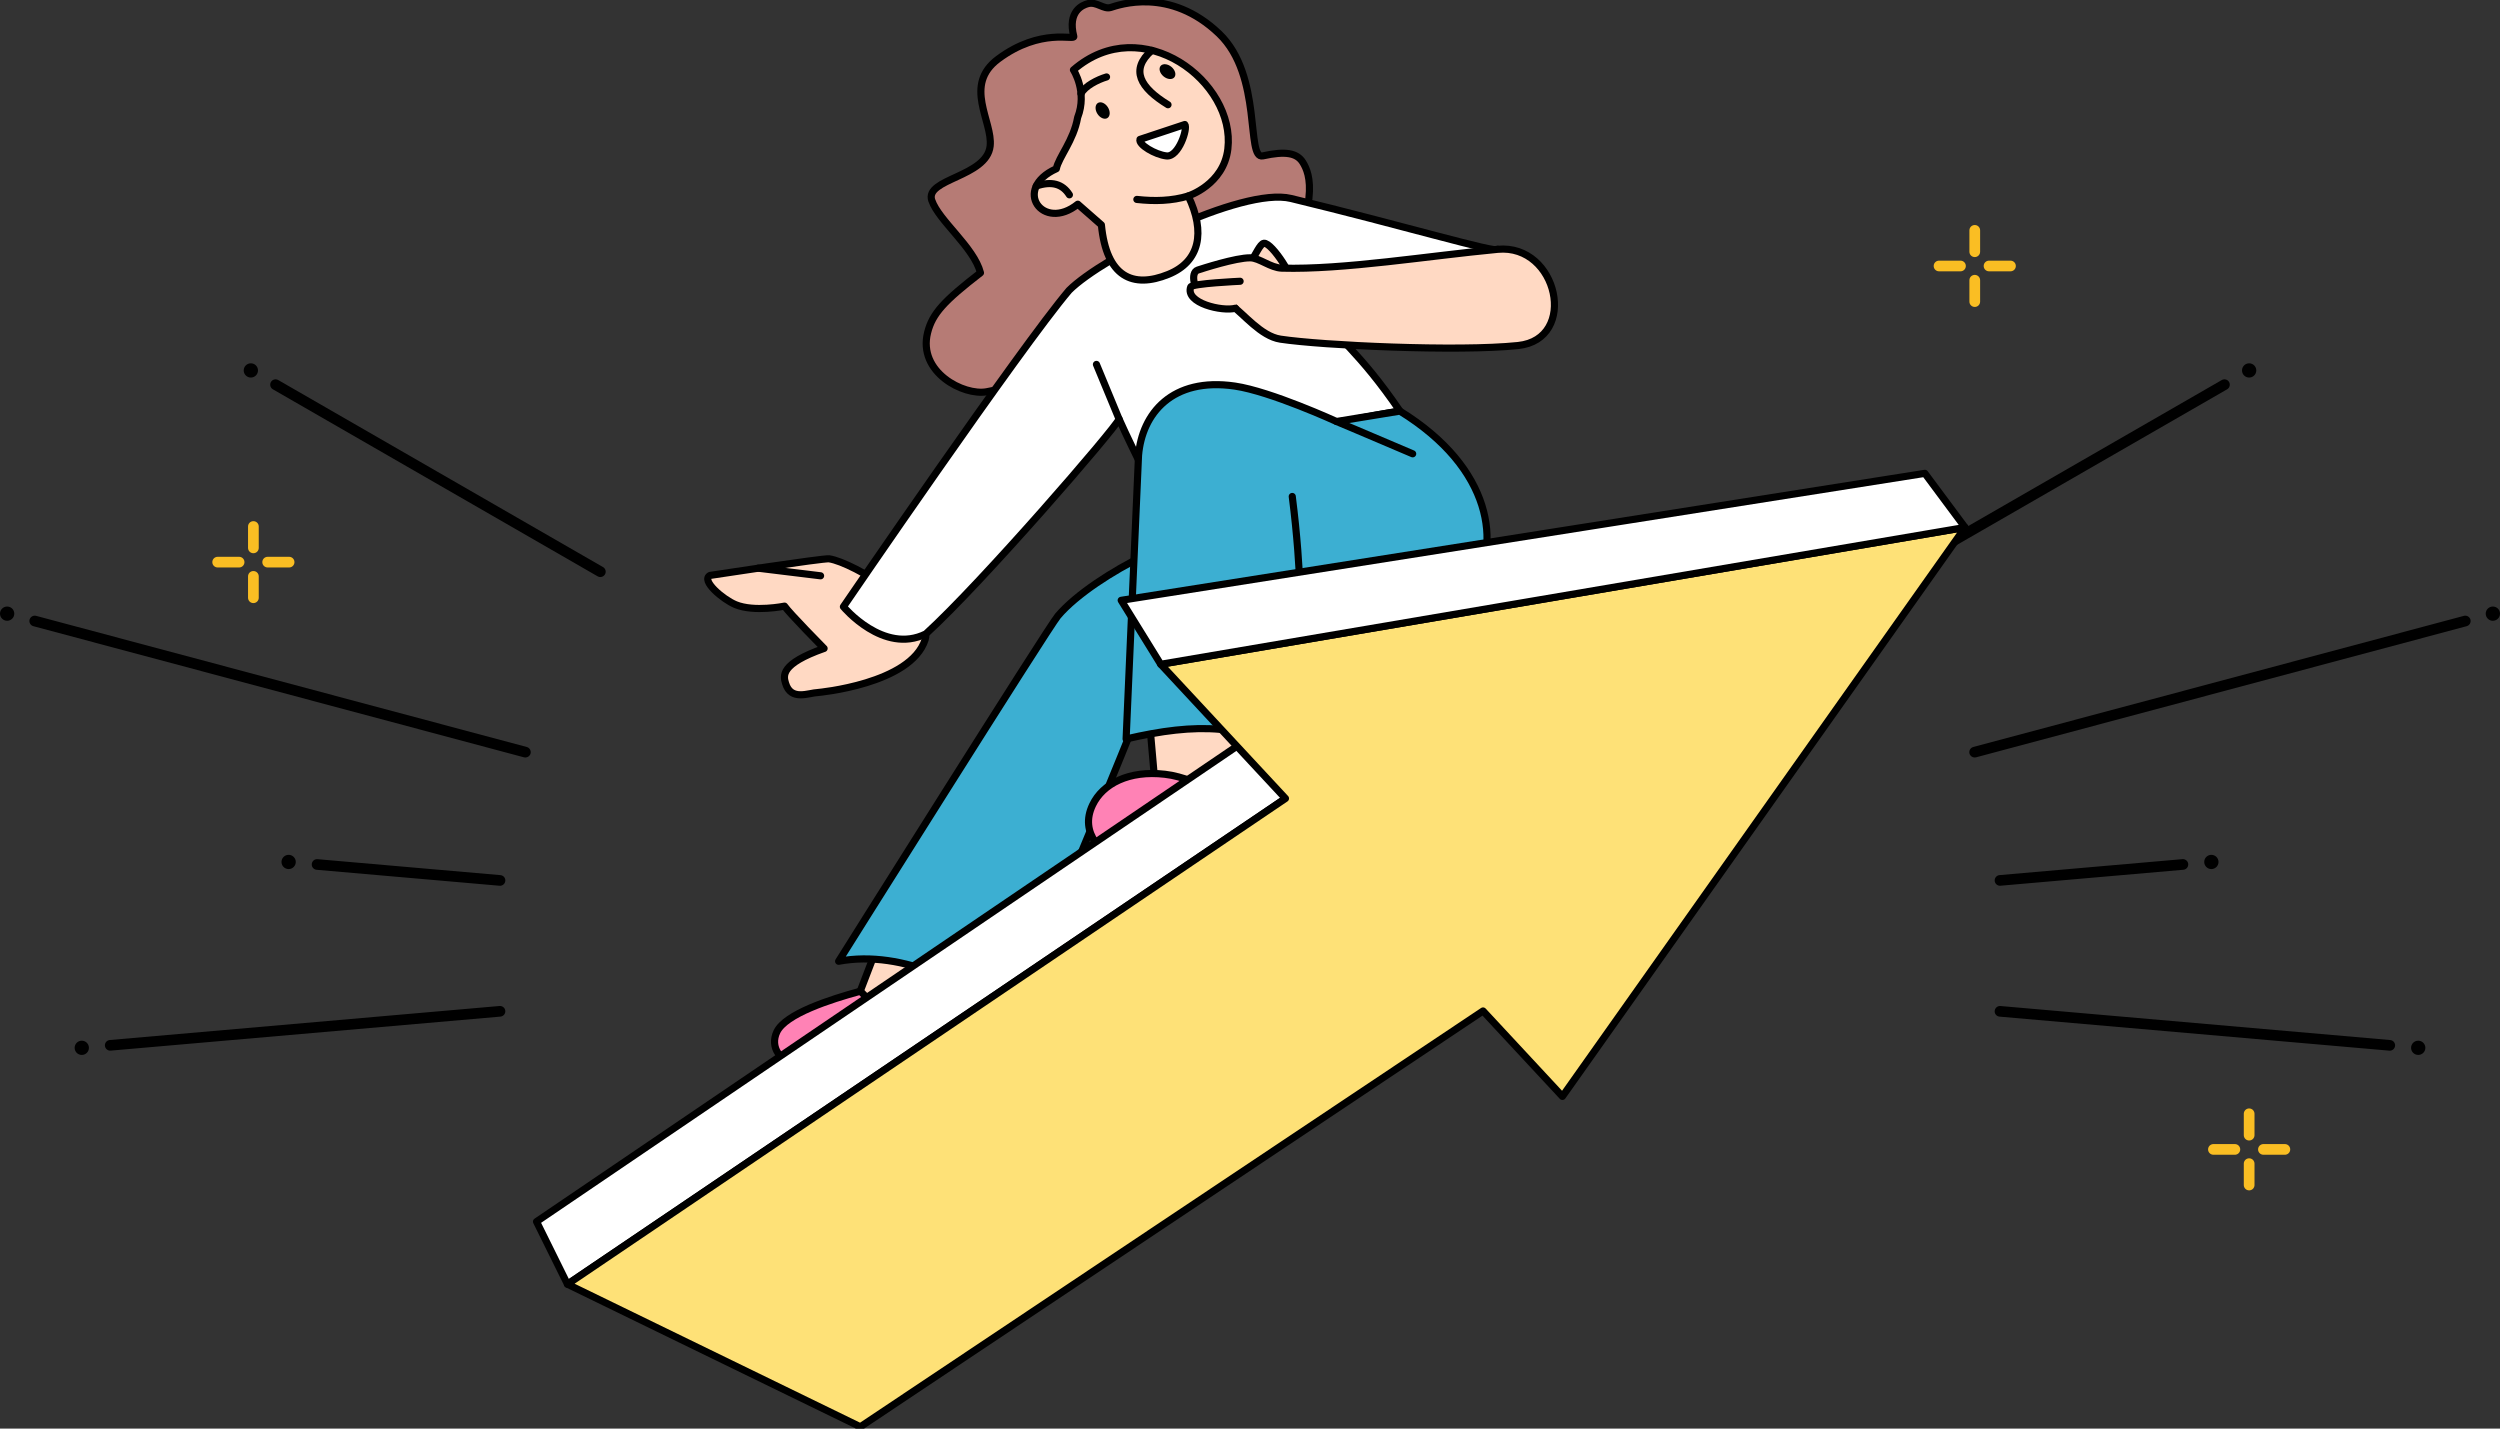 <svg width="350" height="200" viewBox="0 0 350 200" fill="none" xmlns="http://www.w3.org/2000/svg">
<rect x="0" y="0" width="350" height="200" fill="#333333" stroke="none"/>
<g clip-path="url(#clip0_809_7303)">
<path d="M35.119 52.858C35.671 52.858 36.119 52.412 36.119 51.861C36.119 51.31 35.671 50.863 35.119 50.863C34.567 50.863 34.119 51.31 34.119 51.861C34.119 52.412 34.567 52.858 35.119 52.858Z" fill="black"/>
<path d="M84.048 80.788C83.923 80.788 83.793 80.758 83.673 80.688L38.204 54.504C37.844 54.299 37.724 53.84 37.929 53.481C38.134 53.122 38.594 53.002 38.954 53.207L84.423 79.391C84.783 79.596 84.903 80.055 84.698 80.414C84.558 80.653 84.308 80.788 84.048 80.788Z" fill="black"/>
<path d="M40.409 121.671C40.961 121.671 41.409 121.224 41.409 120.673C41.409 120.122 40.961 119.676 40.409 119.676C39.857 119.676 39.409 120.122 39.409 120.673C39.409 121.224 39.857 121.671 40.409 121.671Z" fill="black"/>
<path d="M69.998 124.005C69.998 124.005 69.953 124.005 69.933 124.005L44.329 121.771C43.914 121.736 43.609 121.372 43.649 120.963C43.684 120.554 44.039 120.245 44.459 120.285L70.063 122.519C70.478 122.554 70.783 122.918 70.743 123.327C70.708 123.716 70.383 124.01 69.998 124.01V124.005Z" fill="black"/>
<path d="M1 86.909C1.552 86.909 2 86.463 2 85.912C2 85.361 1.552 84.914 1 84.914C0.448 84.914 0 85.361 0 85.912C0 86.463 0.448 86.909 1 86.909Z" fill="black"/>
<path d="M73.553 106.051C73.488 106.051 73.423 106.041 73.358 106.026L4.67 87.667C4.27 87.562 4.035 87.148 4.14 86.749C4.25 86.35 4.66 86.115 5.06 86.22L73.748 104.579C74.148 104.684 74.383 105.098 74.278 105.497C74.188 105.831 73.883 106.051 73.553 106.051Z" fill="black"/>
<path d="M11.449 147.692C12.002 147.692 12.449 147.246 12.449 146.695C12.449 146.144 12.002 145.697 11.449 145.697C10.897 145.697 10.449 146.144 10.449 146.695C10.449 147.246 10.897 147.692 11.449 147.692Z" fill="black"/>
<path d="M15.434 147.093C15.049 147.093 14.724 146.799 14.689 146.41C14.654 145.996 14.959 145.637 15.369 145.602L69.933 140.839C70.348 140.804 70.708 141.108 70.743 141.517C70.778 141.926 70.473 142.29 70.063 142.325L15.499 147.088C15.499 147.088 15.454 147.088 15.434 147.088V147.093Z" fill="black"/>
<path d="M314.881 52.858C315.433 52.858 315.881 52.412 315.881 51.861C315.881 51.31 315.433 50.863 314.881 50.863C314.329 50.863 313.881 51.31 313.881 51.861C313.881 52.412 314.329 52.858 314.881 52.858Z" fill="black"/>
<path d="M265.952 80.788C265.692 80.788 265.442 80.653 265.302 80.414C265.097 80.055 265.217 79.601 265.577 79.391L311.046 53.207C311.406 53.002 311.866 53.122 312.071 53.481C312.276 53.84 312.156 54.294 311.796 54.504L266.327 80.688C266.207 80.758 266.082 80.788 265.952 80.788Z" fill="black"/>
<path d="M309.591 121.671C310.143 121.671 310.591 121.224 310.591 120.673C310.591 120.122 310.143 119.676 309.591 119.676C309.039 119.676 308.591 120.122 308.591 120.673C308.591 121.224 309.039 121.671 309.591 121.671Z" fill="black"/>
<path d="M280.002 124.006C279.617 124.006 279.292 123.711 279.257 123.322C279.222 122.908 279.527 122.549 279.937 122.514L305.541 120.28C305.951 120.245 306.316 120.549 306.351 120.958C306.386 121.372 306.081 121.731 305.671 121.766L280.067 124.001C280.067 124.001 280.022 124.001 280.002 124.001V124.006Z" fill="black"/>
<path d="M349 86.909C349.552 86.909 350 86.463 350 85.912C350 85.361 349.552 84.914 349 84.914C348.448 84.914 348 85.361 348 85.912C348 86.463 348.448 86.909 349 86.909Z" fill="black"/>
<path d="M276.452 106.051C276.122 106.051 275.817 105.831 275.727 105.497C275.622 105.098 275.857 104.689 276.257 104.579L344.945 86.22C345.35 86.115 345.755 86.35 345.865 86.749C345.97 87.148 345.735 87.557 345.335 87.667L276.647 106.026C276.582 106.041 276.517 106.051 276.452 106.051Z" fill="black"/>
<path d="M338.551 147.69C339.103 147.69 339.551 147.244 339.551 146.693C339.551 146.142 339.103 145.695 338.551 145.695C337.998 145.695 337.551 146.142 337.551 146.693C337.551 147.244 337.998 147.69 338.551 147.69Z" fill="black"/>
<path d="M334.566 147.092C334.566 147.092 334.521 147.092 334.501 147.092L279.937 142.329C279.522 142.294 279.217 141.93 279.257 141.521C279.297 141.112 279.652 140.808 280.067 140.843L334.631 145.606C335.046 145.641 335.351 146.005 335.311 146.414C335.276 146.803 334.951 147.097 334.566 147.097V147.092Z" fill="black"/>
<path d="M35.475 84.434C35.06 84.434 34.725 84.1 34.725 83.686V80.693C34.725 80.279 35.06 79.945 35.475 79.945C35.89 79.945 36.225 80.279 36.225 80.693V83.686C36.225 84.1 35.89 84.434 35.475 84.434Z" fill="#FABE23"/>
<path d="M35.475 77.452C35.06 77.452 34.725 77.118 34.725 76.704V73.711C34.725 73.297 35.06 72.963 35.475 72.963C35.89 72.963 36.225 73.297 36.225 73.711V76.704C36.225 77.118 35.89 77.452 35.475 77.452Z" fill="#FABE23"/>
<path d="M33.474 79.447H30.475C30.06 79.447 29.725 79.113 29.725 78.699C29.725 78.285 30.06 77.951 30.475 77.951H33.474C33.889 77.951 34.224 78.285 34.224 78.699C34.224 79.113 33.889 79.447 33.474 79.447Z" fill="#FABE23"/>
<path d="M40.474 79.447H37.475C37.06 79.447 36.725 79.113 36.725 78.699C36.725 78.285 37.06 77.951 37.475 77.951H40.474C40.889 77.951 41.224 78.285 41.224 78.699C41.224 79.113 40.889 79.447 40.474 79.447Z" fill="#FABE23"/>
<path d="M276.467 42.973C276.052 42.973 275.717 42.639 275.717 42.225V39.233C275.717 38.819 276.052 38.484 276.467 38.484C276.882 38.484 277.217 38.819 277.217 39.233V42.225C277.217 42.639 276.882 42.973 276.467 42.973Z" fill="#FABE23"/>
<path d="M276.467 35.991C276.052 35.991 275.717 35.657 275.717 35.243V32.25C275.717 31.836 276.052 31.502 276.467 31.502C276.882 31.502 277.217 31.836 277.217 32.25V35.243C277.217 35.657 276.882 35.991 276.467 35.991Z" fill="#FABE23"/>
<path d="M274.467 37.986H271.467C271.052 37.986 270.717 37.652 270.717 37.238C270.717 36.824 271.052 36.49 271.467 36.49H274.467C274.882 36.49 275.217 36.824 275.217 37.238C275.217 37.652 274.882 37.986 274.467 37.986Z" fill="#FABE23"/>
<path d="M281.467 37.986H278.467C278.052 37.986 277.717 37.652 277.717 37.238C277.717 36.824 278.052 36.49 278.467 36.49H281.467C281.882 36.49 282.217 36.824 282.217 37.238C282.217 37.652 281.882 37.986 281.467 37.986Z" fill="#FABE23"/>
<path d="M314.881 166.653C314.466 166.653 314.131 166.319 314.131 165.905V162.912C314.131 162.498 314.466 162.164 314.881 162.164C315.296 162.164 315.631 162.498 315.631 162.912V165.905C315.631 166.319 315.296 166.653 314.881 166.653Z" fill="#FABE23"/>
<path d="M314.881 159.67C314.466 159.67 314.131 159.336 314.131 158.922V155.93C314.131 155.516 314.466 155.182 314.881 155.182C315.296 155.182 315.631 155.516 315.631 155.93V158.922C315.631 159.336 315.296 159.67 314.881 159.67Z" fill="#FABE23"/>
<path d="M312.881 161.666H309.881C309.466 161.666 309.131 161.332 309.131 160.918C309.131 160.504 309.466 160.17 309.881 160.17H312.881C313.296 160.17 313.631 160.504 313.631 160.918C313.631 161.332 313.296 161.666 312.881 161.666Z" fill="#FABE23"/>
<path d="M319.881 161.666H316.881C316.466 161.666 316.131 161.332 316.131 160.918C316.131 160.504 316.466 160.17 316.881 160.17H319.881C320.296 160.17 320.631 160.504 320.631 160.918C320.631 161.332 320.296 161.666 319.881 161.666Z" fill="#FABE23"/>
<path d="M123.936 129.635L120.066 139.72C121.011 144.119 124.871 147.276 128.716 147.51C135.371 147.919 139.161 133.78 139.161 133.78C139.161 133.78 129.091 126.059 123.936 129.635Z" fill="#FFD9C3" stroke="black" stroke-linecap="round" stroke-linejoin="round"/>
<path d="M130.457 28.069C131.407 30.877 136.347 34.608 137.266 38.194C132.167 42.134 130.537 43.89 129.867 46.553C128.462 52.134 134.932 55.431 138.126 54.847C157.291 51.331 182.225 36.872 183.245 27.77C183.565 24.937 182.875 23.501 182.4 22.738C181.58 21.406 179.95 21.122 176.795 21.825C174.39 22.364 176.81 10.598 170.686 4.728C163.771 -1.896 156.616 0.693 155.496 1.047C154.511 1.356 153.551 0.204 152.336 0.503C151.551 0.698 149.421 1.586 150.331 5.102C150.481 5.69 145.721 3.83 139.761 8.249C134.802 11.925 139.011 16.997 138.621 20.448C138.131 24.802 129.417 25.002 130.452 28.074L130.457 28.069Z" fill="#B67B75" stroke="black" stroke-linecap="round" stroke-linejoin="round"/>
<path d="M115.372 90.783C115.372 90.783 110.472 85.815 109.832 84.858C109.832 84.858 105.602 85.73 102.987 84.653C101.187 83.91 98.067 81.246 99.412 80.558C99.412 80.558 115.302 78.124 116.077 78.234C119.497 78.728 130.781 85.631 129.521 89.546C127.506 95.79 114.507 96.952 114.507 96.952C113.217 96.997 110.737 98.194 109.977 95.656C109.672 94.633 109.202 92.952 115.372 90.778V90.783Z" fill="#FFD9C3" stroke="black" stroke-linecap="round" stroke-linejoin="round"/>
<path d="M106.142 79.545L114.881 80.612" stroke="black" stroke-linecap="round" stroke-linejoin="round"/>
<path d="M117.406 134.578C117.406 134.578 146.815 87.741 148.11 86.224C153.34 80.09 168.475 73.202 168.15 75.96C167.445 81.945 141.446 142.997 141.446 142.997C136.356 138.035 126.501 132.883 117.411 134.578H117.406Z" fill="#3CAFD2" stroke="black" stroke-linecap="round" stroke-linejoin="round"/>
<path d="M179.49 112.768L177.63 99.975C176.73 93.367 161.835 94.464 160.83 99.841L161.83 111.237C160.885 113.072 177.89 114.763 179.49 112.768Z" fill="#FFD9C3" stroke="black" stroke-linecap="round" stroke-linejoin="round"/>
<path d="M179.489 112.767C172.89 113.076 168.17 108.981 163.095 108.398C158.035 107.814 154.385 109.725 152.97 112.677C151.04 116.702 154.285 119.63 157.59 121.086C162.565 123.281 173.77 122.029 178.505 118.847C180.624 117.42 180.184 112.732 179.485 112.762L179.489 112.767Z" fill="#FF82B5" stroke="black" stroke-linecap="round" stroke-linejoin="round"/>
<path d="M120.431 138.773C116.206 139.925 109.967 141.94 108.767 144.448C107.742 146.588 109.192 148.778 111.892 149.032C114.592 149.291 125.806 148.887 125.806 148.887C125.806 148.887 123.996 141.91 120.431 138.768V138.773Z" fill="#FF82B5" stroke="black" stroke-linecap="round" stroke-linejoin="round"/>
<path d="M180.74 27.785C173.831 26.119 154.346 35.965 149.671 40.648C142.816 48.723 118.077 84.942 118.077 84.942C118.077 84.942 123.692 91.695 129.622 88.743C137.402 81.671 156.186 59.945 156.676 58.668C157.586 60.753 159.581 64.798 159.581 64.798C160.996 65.087 189.91 58.314 195.995 57.556C190.2 49.042 186.84 47.147 185.56 44.529C184.53 38.868 209.775 35.8 209.685 34.903C209.685 35.536 196.14 31.501 180.745 27.785H180.74Z" fill="white" stroke="black" stroke-linecap="round" stroke-linejoin="round"/>
<path d="M180.405 39.231C181.645 39.6 178.08 33.884 176.94 34.059C176.415 34.138 175.82 35.595 174.92 36.986C173.775 38.762 179.17 38.862 180.405 39.231Z" fill="#FFD9C3" stroke="black" stroke-linecap="round" stroke-linejoin="round"/>
<path d="M209.679 34.903C218.119 34.11 220.999 47.487 212.534 48.374C204.134 49.252 185.07 48.364 179.255 47.482C176.53 47.068 174.13 43.945 172.41 42.738C172.41 42.738 167.58 41.556 167.17 39.457C167.03 38.748 167.12 37.99 167.695 37.806C168.27 37.621 173.01 36.07 175.045 36.095C176.33 36.11 177.865 37.496 179.455 37.541C188.045 37.786 199.984 35.816 209.684 34.903H209.679Z" fill="#FFD9C3" stroke="black" stroke-linecap="round" stroke-linejoin="round"/>
<path d="M173.615 39.377C173.615 39.377 166.88 39.681 166.7 40.175C165.89 42.439 171.115 43.646 172.965 43.153" fill="#FFD9C3"/>
<path d="M173.615 39.377C173.615 39.377 166.88 39.681 166.7 40.175C165.89 42.439 171.115 43.646 172.965 43.153" stroke="black" stroke-linecap="round" stroke-linejoin="round"/>
<path d="M150.281 9.79C159.9 1.441 173.02 11.481 171.9 20.857C171.305 25.855 166.35 27.436 166.35 27.436C168.805 32.528 167.965 36.628 163.57 38.413C158.585 40.438 154.9 38.768 154.195 31.486L150.891 28.588C146.016 32.518 141.636 26.439 147.886 23.625C148.211 21.995 150.301 19.685 150.871 16.448C152.275 12.842 150.286 9.795 150.286 9.795L150.281 9.79Z" fill="#FFD9C3" stroke="black" stroke-linecap="round" stroke-linejoin="round"/>
<path d="M151.336 13.123C151.846 12.06 153.681 11.137 154.916 10.773" stroke="black" stroke-linecap="round" stroke-linejoin="round"/>
<path d="M161.255 7.047C158.156 9.78 159.63 12.279 163.52 14.663" stroke="black" stroke-linecap="round" stroke-linejoin="round"/>
<path d="M165.87 17.432L159.595 19.516C159.355 20.24 161.72 21.656 163.315 21.831C165.025 22.015 166.32 17.94 165.875 17.432H165.87Z" fill="white" stroke="black" stroke-linecap="round" stroke-linejoin="round"/>
<path d="M155.036 16.527C155.44 16.273 155.468 15.595 155.1 15.012C154.731 14.43 154.105 14.164 153.701 14.418C153.297 14.673 153.268 15.351 153.637 15.933C154.005 16.516 154.632 16.782 155.036 16.527Z" fill="black"/>
<path d="M164.404 10.829C164.711 10.464 164.531 9.809 164.002 9.366C163.473 8.924 162.796 8.861 162.489 9.226C162.182 9.591 162.361 10.246 162.89 10.688C163.419 11.131 164.097 11.194 164.404 10.829Z" fill="black"/>
<path d="M166.35 27.441C164.05 28.135 161.635 28.195 159.16 27.92" stroke="black" stroke-linecap="round" stroke-linejoin="round"/>
<path d="M145.071 26.049C147.201 25.321 148.746 25.73 149.716 27.276" stroke="black" stroke-linecap="round" stroke-linejoin="round"/>
<path d="M195.989 57.556C209.024 65.586 210.179 76.359 206.094 82.569C198.059 94.788 185.204 89.701 182.115 88.439L182.535 106.225C174.635 101.237 167.495 101.162 157.655 103.457L159.395 63.746C159.885 57.91 164.09 52.773 172.87 54.05C177.89 54.783 187.109 59.008 187.109 59.008L195.989 57.556Z" fill="#3CAFD2" stroke="black" stroke-linecap="round" stroke-linejoin="round"/>
<path d="M187.109 59.008C187.109 59.008 191.069 60.664 197.774 63.532" stroke="black" stroke-linecap="round" stroke-linejoin="round"/>
<path d="M156.671 58.668L153.501 51.018" stroke="black" stroke-linecap="round" stroke-linejoin="round"/>
<path d="M182.11 88.439C182.11 88.439 182.31 80.414 180.915 69.506" stroke="black" stroke-linecap="round" stroke-linejoin="round"/>
<path d="M79.448 179.79L75.113 171.027L174.74 103.406L179.965 111.785L79.448 179.79Z" fill="white" stroke="black" stroke-linecap="round" stroke-linejoin="round"/>
<path d="M162.501 92.997L275.108 73.84L218.739 153.496L207.625 141.536L120.447 199.75L79.448 179.79L179.965 111.785L162.501 92.997Z" fill="#FEE177" stroke="black" stroke-linecap="round" stroke-linejoin="round"/>
<path d="M162.501 92.998L156.966 84.045L269.478 66.269L275.107 73.841L162.501 92.998Z" fill="white" stroke="black" stroke-linecap="round" stroke-linejoin="round"/>
</g>
<defs>
<clipPath id="clip0_809_7303">
<rect width="350" height="200" fill="white"/>
</clipPath>
</defs>
</svg>

